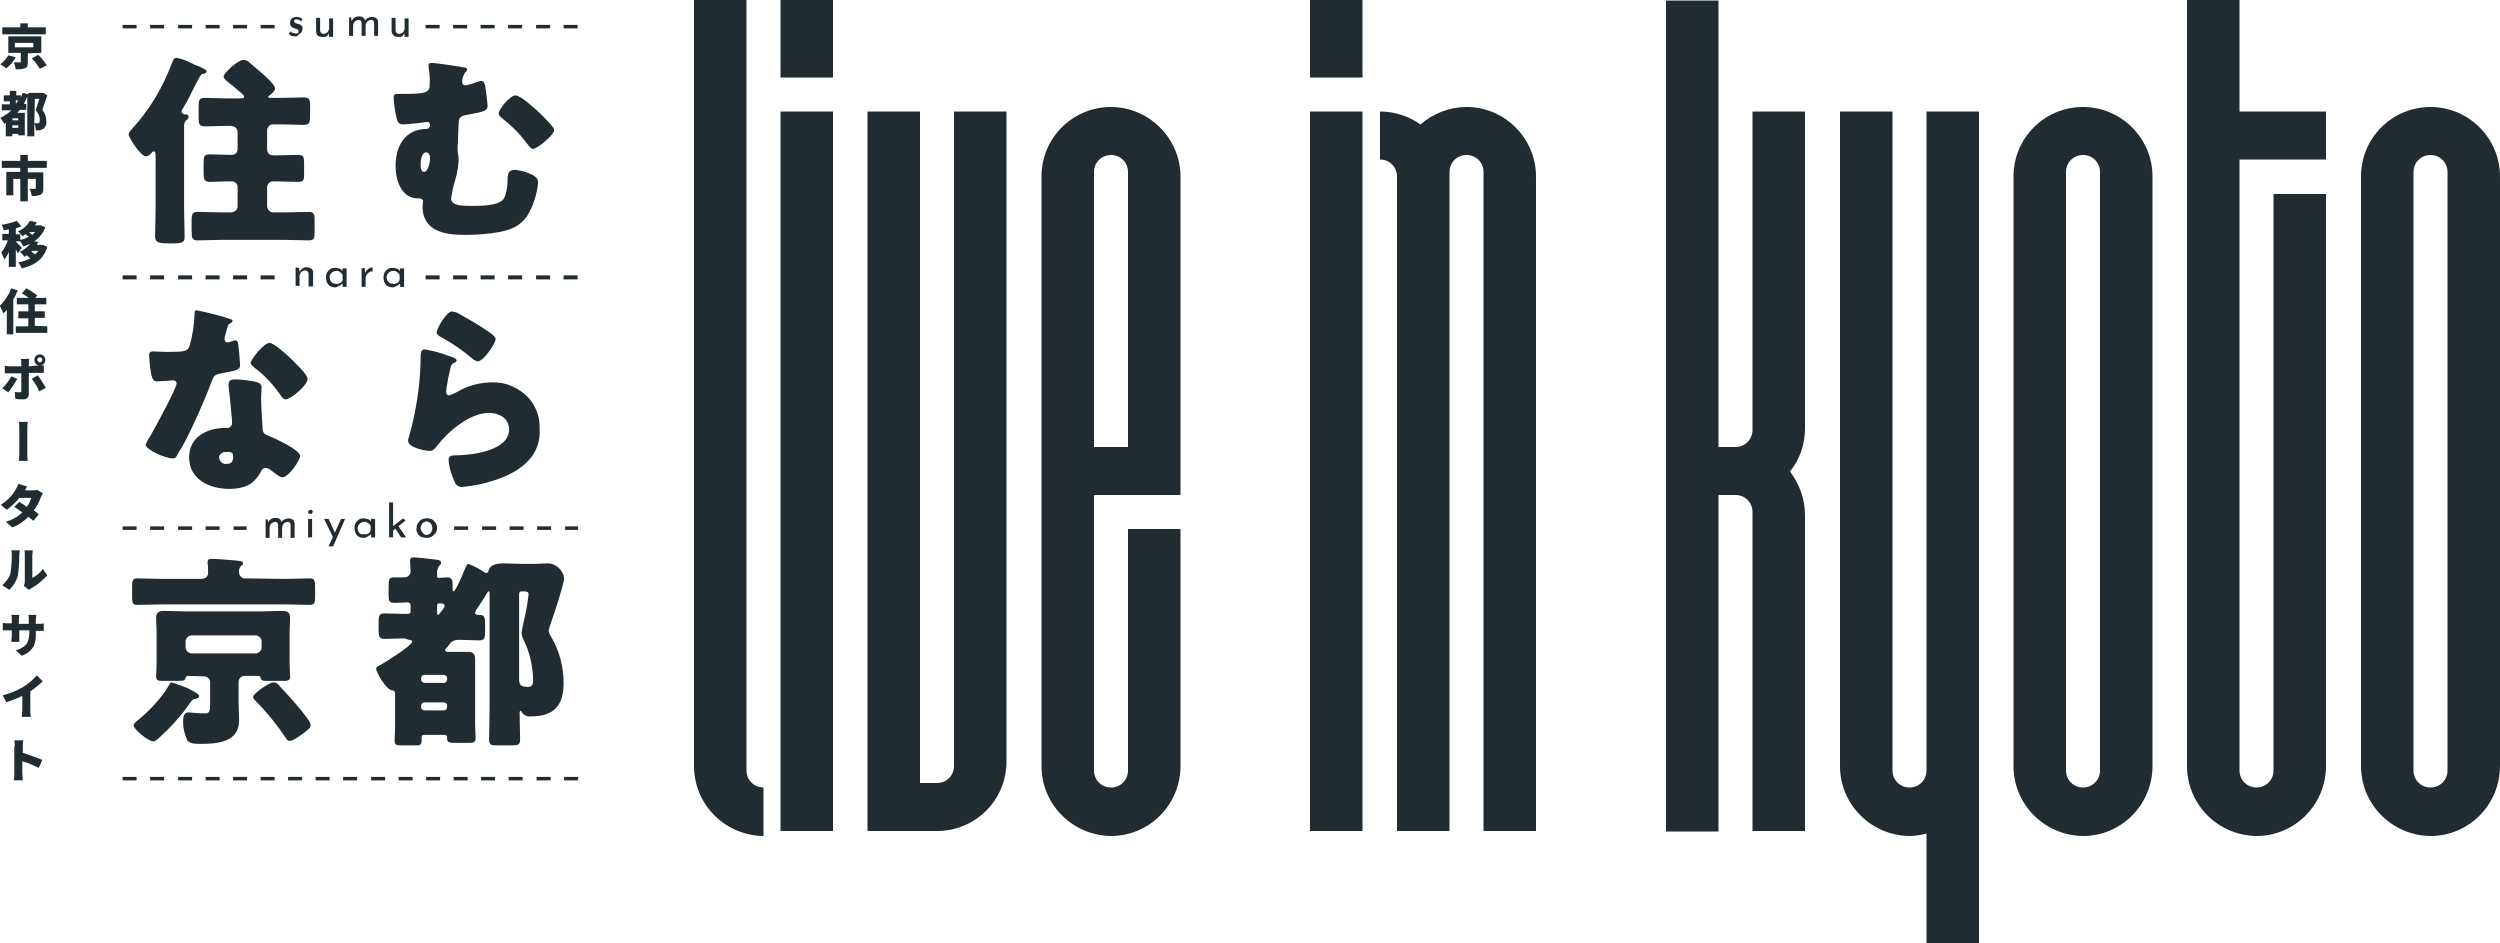 <?xml version="1.0" encoding="utf-8"?>
<!-- Generator: Adobe Illustrator 27.0.0, SVG Export Plug-In . SVG Version: 6.00 Build 0)  -->
<svg version="1.1" id="レイヤー_1" xmlns="http://www.w3.org/2000/svg" xmlns:xlink="http://www.w3.org/1999/xlink" x="0px"
	 y="0px" viewBox="0 0 500 188.6" style="enable-background:new 0 0 500 188.6;" xml:space="preserve">
<style type="text/css">
	.st0{fill:#202C31;}
</style>
<g>
	<path id="パス_1335" class="st0" d="M149.3,0h-10.5v153.2c0,7.7,6.2,13.9,13.9,14v-9.7c-1.9,0-3.4-1.5-3.4-3.4c0,0,0,0,0,0V0z
		 M166.6,0h-10.5v15.5h10.5L166.6,0z M156.1,22.3v143.9h10.5V22.3H156.1z M184,22.3h-10.5v143.9h13.9c7.7,0,13.9-6.2,13.9-13.9v-130
		h-10.5v130.9c0,1.9-1.5,3.4-3.4,3.4H184L184,22.3z M222.2,21.4c-7.7,0-13.9,6.2-13.9,13.9v117.9c0,7.7,6.2,13.9,13.9,14
		c7.7,0,13.9-6.3,13.9-14v-47.4h-10.5v48.3c0,1.9-1.5,3.4-3.4,3.4c-1.9,0-3.4-1.5-3.4-3.4V99h17.3V35.3
		C236.1,27.7,229.8,21.4,222.2,21.4z M225.6,89.4h-6.8v-55c0-1.9,1.5-3.4,3.4-3.4c1.9,0,3.4,1.5,3.4,3.4V89.4z M272.5,0H262v15.5
		h10.5L272.5,0z M262,22.3v143.9h10.5V22.3H262z M293.3,21.4c-3.4,0-6.7,1.3-9.2,3.5c-2.4-1.7-5.2-2.6-8.1-2.6v9.6
		c1.9,0,3.4,1.5,3.4,3.4v130.9h10.5V34.4c0-1.9,1.5-3.4,3.4-3.4c1.9,0,3.4,1.5,3.4,3.4v131.8h10.5V35.3
		C307.2,27.7,301,21.4,293.3,21.4L293.3,21.4z M361,22.3h-10.5V86c0,1.9-1.5,3.4-3.4,3.4h-3.4V0.1h-10.5v166.2h10.5V99h3.4
		c1.9,0,3.4,1.5,3.4,3.4v63.8H361V103c0-3.1-1.1-6.2-3-8.7c2-2.5,3-5.5,3-8.7L361,22.3z M395.8,22.3h-10.5v131.8
		c0,1.9-1.5,3.4-3.4,3.4c-1.9,0-3.4-1.5-3.4-3.4V22.3h-10.5v130.9c0,7.7,6.2,13.9,13.9,14c1.1,0,2.3-0.2,3.4-0.5v21.9h10.5
		L395.8,22.3z M416.6,21.4c-7.7,0-13.9,6.2-13.9,13.9v117.9c0,7.7,6.2,13.9,13.9,14c7.7,0,13.9-6.3,13.9-14V35.3
		C430.5,27.7,424.3,21.4,416.6,21.4L416.6,21.4z M420,154.1c0,1.9-1.5,3.4-3.4,3.4c-1.9,0-3.4-1.5-3.4-3.4V34.4
		c0-1.9,1.5-3.4,3.4-3.4c1.9,0,3.4,1.5,3.4,3.4V154.1z M447.9,31.9h17.3v-9.6h-17.3V0h-10.5v153.2c0,7.7,6.2,13.9,13.9,14
		c7.7,0,13.9-6.3,13.9-14V38.8h-10.5v115.3c0,1.9-1.5,3.4-3.4,3.4c-1.9,0-3.4-1.5-3.4-3.4L447.9,31.9z M486.1,21.4
		c-7.7,0-13.9,6.2-13.9,13.9v117.9c0,7.7,6.2,13.9,13.9,14c7.7,0,13.9-6.3,13.9-14V35.3C500,27.7,493.8,21.4,486.1,21.4L486.1,21.4z
		 M489.5,154.1c0,1.9-1.5,3.4-3.4,3.4c-1.9,0-3.4-1.5-3.4-3.4V34.4c0-1.9,1.5-3.4,3.4-3.4c1.9,0,3.4,1.5,3.4,3.4V154.1z"/>
	<g id="グループ_191" transform="translate(-1021.679 -457.923)">
		<path id="パス_1316" class="st0" d="M1137.3,563.9h-2.6v-0.7h2.6V563.9z M1131.9,563.9h-2.8v-0.7h2.8V563.9z M1126.4,563.9h-2.8
			v-0.7h2.8V563.9z M1120.9,563.9h-2.8v-0.7h2.8V563.9z M1115.3,563.9h-2.8v-0.7h2.8V563.9z"/>
		<path id="パス_1317" class="st0" d="M1071,563.9h-2.6v-0.7h2.6V563.9z M1065.6,563.9h-2.8v-0.7h2.8V563.9z M1060.1,563.9h-2.8
			v-0.7h2.8V563.9z M1054.5,563.9h-2.8v-0.7h2.8V563.9z M1049,563.9h-2.8v-0.7h2.8V563.9z"/>
		<path id="パス_1318" class="st0" d="M1137.2,513.8h-2.8V513h2.8V513.8z M1131.7,513.8h-2.8V513h2.8V513.8z M1126.1,513.8h-2.8
			V513h2.8V513.8z M1120.6,513.8h-2.8V513h2.8V513.8z M1115.1,513.8h-2.8V513h2.8V513.8z M1109.6,513.8h-2.8V513h2.8V513.8z"/>
		<path id="パス_1319" class="st0" d="M1076.6,513.8h-2.8V513h2.8V513.8z M1071.1,513.8h-2.8V513h2.8V513.8z M1065.6,513.8h-2.8
			V513h2.8V513.8z M1060.1,513.8h-2.8V513h2.8V513.8z M1054.5,513.8h-2.8V513h2.8L1054.5,513.8z M1049,513.8h-2.8V513h2.8V513.8z"/>
		<path id="パス_1254" class="st0" d="M1058.5,484.2c0-0.4,0-0.8,0-1.2c0-0.3,0.1-0.6,0.3-0.9c0.2-0.2,0.6-0.4,0.6-0.8
			c0-0.4-0.3-0.5-0.7-0.5c-0.3,0-0.7-0.2-0.7-0.6c0-0.2,0.1-0.4,0.2-0.5c0.5-0.8,1.4-2.4,1.8-3.3c1.8-3.6,1.9-3.7,2.3-3.7
			c0.4,0,0.7-0.3,0.7-0.5c0-0.4-1.5-1-2.3-1.3c-0.2-0.1-0.3-0.1-0.4-0.2c-0.2-0.1-0.5-0.2-0.9-0.4c-0.7-0.4-1.5-0.6-2.3-0.8
			c-0.7,0-0.7,0.3-1.1,1.2c-1.8,4.8-4.5,9.3-8,13.1c-0.3,0.3-0.5,0.6-0.6,1c0,0.6,2.4,4.4,3.5,4.4c0.4-0.1,0.8-0.3,1.1-0.7
			c0.1-0.2,0.3-0.3,0.4-0.3c0.4,0,0.4,0.5,0.4,0.9v10.6c0,1.8-0.1,3.6-0.1,5.5c0,0.9,0.3,1.4,2.4,1.4h1.1c2.1,0,2.4-0.3,2.4-1.3
			c0-1.9-0.1-3.7-0.1-5.6L1058.5,484.2z M1078.2,482.8c1.4,0,2.8,0.1,4.2,0.1c1.2,0,1.3-0.5,1.3-1.9V479c0-1.2-0.2-1.6-1.3-1.6
			c-1.4,0-2.8,0.1-4.2,0.1h-2.2c-0.3,0-0.7,0-0.7-0.2c0-0.1,0.1-0.2,0.3-0.3c0.3-0.2,1.1-0.9,1.1-1.4c0-0.7-2-2.5-2.6-3
			c-0.9-0.8-1.9-1.6-2.8-2.4c-0.3-0.2-0.6-0.3-0.9-0.3c-1.2,0-4,2.7-4,3.3c0,0.4,0.3,0.6,0.6,0.9c1,0.8,2,1.6,3,2.5
			c0.3,0.3,0.5,0.4,0.5,0.6c0,0.4-0.4,0.4-1,0.4h-2.6c-1.4,0-2.8-0.1-4.2-0.1c-1.2,0-1.3,0.4-1.3,1.8v2.1c0,1.3,0.1,1.8,1.3,1.8
			c1.4,0,2.8-0.1,4.2-0.1h0.8c0.9,0,1.5,0.4,1.5,1.4v3c0,0.9-0.3,1.4-1.3,1.4c-1.4,0-2.8-0.1-4.2-0.1c-1.2,0-1.3,0.4-1.3,1.7v1.9
			c0,1.4,0.1,1.9,1.3,1.9c1.2,0,2.3-0.1,3.5-0.1h0.7c0.7-0.1,1.3,0.5,1.3,1.1c0,0.1,0,0.2,0,0.3v3.6c0,0.6-0.5,1.1-1.2,1.2h-2.1
			c-1.5,0-3.1-0.1-4.7-0.1c-1,0-1.2,0.5-1.2,1.6v2.2c0,1.4,0.1,1.9,1.2,1.9c1.6,0,3.1-0.1,4.6-0.1h13c1.5,0,3,0.1,4.6,0.1
			c1.1,0,1.2-0.4,1.2-1.8v-2.3c0-1.2-0.2-1.6-1.2-1.6c-1.5,0-3.1,0.1-4.6,0.1h-2.5c-0.6,0-1.1-0.5-1.2-1.2v-3.7
			c-0.1-0.6,0.4-1.2,1-1.3c0.1,0,0.2,0,0.3,0h0.7c1.4,0,2.8,0.1,4.2,0.1c1.2,0,1.2-0.5,1.2-1.7v-2c0-1.3-0.1-1.7-1.3-1.7
			c-1.4,0-2.8,0.1-4.2,0.1h-0.5c-1,0-1.4-0.4-1.4-1.4V484c0-0.6,0.5-1.2,1.1-1.2h0L1078.2,482.8z M1108.1,470.5
			c-0.3,0-0.7,0-0.7,0.5c0,0.1,0,0.3,0,0.4c0.2,1.2,0.3,2.5,0.2,3.7c0,1.4-1.2,1.6-5.2,1.6h-0.8c-0.9,0-1.2,0-1.2,0.8
			c0.1,1.4,0.3,2.7,0.6,4.1c0.2,0.7,0.4,1.2,1.3,1.2c0.6,0,2-0.2,2.6-0.2c0.3,0,2.1-0.3,2.2-0.3c0.4,0,0.6,0.3,0.6,0.7
			c0,0.3-0.2,0.6-0.6,0.7c-4.4,0-6.3,3.4-6.3,7.4c0,1.7,0.4,4,1.7,5.3c0.7,0.8,1.7,1.2,2.8,1.2h0.3c0.3,0,0.6,0.2,0.7,0.5
			c0,0,0,0,0,0c0,0,0,0,0,0.1c-0.1,0.4-0.1,0.9-0.1,1.3c0,1.7,0.8,3.3,2.3,4.2c1.9,1.1,4.3,1.2,6.5,1.2c2.2,0,4.5-0.2,6.7-0.6
			c2.3-0.5,3.8-1.1,5.3-3c1.3-2.1,2.1-4.5,2.3-6.9c0-1-0.9-1.4-1.8-1.8c-0.9-0.4-1.9-0.6-2.8-0.7c-1.4,0-1.5,0.8-1.5,2
			c0,0.9-0.2,2.9-0.8,3.8c-1,1.4-4.6,1.4-6.2,1.4c-2.1,0-4.3,0-4.3-1.5c0.2-1.2,0.4-2.4,0.8-3.6c0.4-1.3,0.6-2.6,0.7-3.9
			c0-0.5,0-0.9-0.1-1.4c-0.1-0.4-0.1-0.8-0.1-1.2c0-0.5,0.2-4,0.2-4.8c0-1.2,0.3-1.6,1.7-1.8c3.6-0.7,4.1-0.8,4.1-1.9
			c-0.1-1.3-0.3-2.7-0.5-4c-0.1-0.4-0.3-0.9-0.8-0.9c-0.4,0.1-0.9,0.2-1.3,0.4c-0.6,0.2-1.2,0.4-1.8,0.5c-0.4,0-0.7-0.3-0.7-0.6
			c0,0,0,0,0-0.1c0-0.7,0.3-1.5,0.7-2c0.2-0.1,0.3-0.3,0.3-0.5c0-0.3-0.4-0.4-0.7-0.4C1113.7,471.2,1108.5,470.5,1108.1,470.5z
			 M1106.9,488.4c0.6,0,0.8,0.7,0.8,1.2c0,0.7-0.4,2.7-1.2,2.7c-0.7,0-0.7-1.1-0.7-1.6C1105.8,490.1,1106,488.4,1106.9,488.4
			L1106.9,488.4z M1121.4,480.6c0,0.3,0.3,0.6,0.5,0.8c1.9,1.5,3.6,3.1,5,5c0.8,1,1,1.3,1.4,1.3c0.8,0,4.2-2.8,4.2-3.7
			c0-0.3-0.1-0.5-0.3-0.7c-0.4-0.6-1.8-2-2.3-2.5c-0.9-0.9-4.1-3.8-5.1-3.8C1123.6,477,1121.4,479.9,1121.4,480.6L1121.4,480.6z
			 M1060.9,520c-0.3,0-0.3,0.3-0.3,0.7c-0.1,2.2-0.4,4.3-1,6.4c-0.4,1.1-0.9,1.2-4.7,1.2c-0.9,0-1.9-0.1-2.6-0.1
			c-0.5,0-0.8,0.2-0.8,0.7c0,0.4,0.1,1.1,0.1,1.4c0.3,3.5,0.7,3.9,1.5,3.9c0.5,0,1.4-0.1,1.8-0.1c0.3,0,1.1-0.1,1.4-0.1
			c0.4,0,0.7,0.2,0.7,0.6c0,0,0,0,0,0v0c0,1-4.5,9.2-5.3,10.6c-0.4,0.5-0.6,1.1-0.9,1.6c0,1.1,4,2.8,5.4,2.8c0.5,0,0.7-0.2,0.9-0.6
			c0.2-0.5,0.7-1.2,1-1.7c1.3-2.3,2.4-4.8,3.5-7.2c0.8-1.9,1.6-3.7,2.3-5.6c0.5-1.3,0.5-1.6,2-1.9c3.2-0.6,3.8-0.7,3.8-1.7
			c-0.1-1.4-0.2-2.9-0.4-4.3c-0.1-0.4-0.2-0.6-0.6-0.6c-0.2,0-0.5,0.1-0.7,0.2c-0.3,0.1-0.6,0.2-0.9,0.2c-0.3,0-0.5-0.3-0.5-0.6
			c0-0.2,0-0.3,0-0.4c0-0.1,0-0.2,0.1-0.3c0.2-0.7,0.5-2.1,0.7-2.3c0.5-0.3,0.8-0.5,0.8-0.7c0-0.2-0.4-0.4-0.9-0.5
			C1066.4,521.2,1061.5,520,1060.9,520L1060.9,520z M1075.6,526.5c-1.2,0-3.8,3.4-3.8,4c0,0.3,0.4,0.6,0.7,0.9
			c2,1.5,3.7,3.3,5.1,5.3c0.3,0.4,0.7,1.1,1.2,1.1c1,0,4.4-2.8,4.4-4.1c0-0.9-2.6-3.3-3.5-4.2C1079,528.8,1076.4,526.5,1075.6,526.5
			L1075.6,526.5z M1068.6,533.8c-0.9,0-1.2,0.3-1.2,1.2c0,0.6,0.1,1.3,0.2,1.9c0.1,1.2,0.5,4.9,0.5,5.6c0,0.5-0.3,0.9-0.8,1
			c0,0,0,0,0,0c-0.1,0-0.1,0-0.2,0h-0.3c-3.7,0-7.3,1.8-7.3,5.9c0,4.4,4.1,6.3,8,6.3c1.7,0,3.7-0.3,5-1.6c0.6-0.6,1-1.2,1.4-1.9
			c0.1-0.4,0.5-0.7,0.9-0.7c0.2,0,0.5,0.1,0.7,0.2c0.3,0.2,0.5,0.4,0.8,0.6c0.9,0.7,1.5,1.1,1.8,1.1c1.3,0,3.6-3.4,3.6-4.3
			c0-1.2-5.2-3.6-6.3-4c-0.9-0.4-1.2-0.6-1.2-1.6c-0.1-2-0.3-4-0.3-6.1c0-0.7,0.1-1.5,0.1-1.9c0-0.7-0.4-1-1.1-1.2
			C1071.4,534,1070,533.8,1068.6,533.8L1068.6,533.8z M1067.1,548.3c1.2,0,1.2,0.4,1.2,1c0,0.9-0.3,1.4-1.3,1.4
			c-0.8,0.1-1.4-0.5-1.5-1.2C1065.5,548.5,1066.4,548.3,1067.1,548.3L1067.1,548.3z M1109,524.4c0,0.4,0.4,0.7,1,1
			c2.2,1.2,4.2,2.6,6.1,4.2c0.3,0.3,0.7,0.5,1.1,0.6c1.2,0,3.6-3.6,3.6-4.5c0-0.4-0.6-0.9-1.5-1.5c-1.9-1.3-3.8-2.4-5.8-3.5
			c-0.4-0.3-0.9-0.4-1.4-0.5C1110.8,520.3,1109,523.8,1109,524.4L1109,524.4z M1106.7,527.8c-0.9,0-0.9,0.7-0.9,2.2
			c-0.1,5.1-0.9,10.2-2.3,15.2c-0.1,0.3-0.2,0.6-0.2,0.9c0,1.4,3.6,2,4.3,2s1-0.4,1.4-0.9c2.3-3,6.6-6.7,10.5-6.7c2,0,4,1.1,4,3.3
			c0,4.4-7.8,5.2-11,5.2c-0.5,0-1.1,0.1-1.1,0.9c0.1,1.6,0.6,3.1,1.3,4.6c0.3,0.6,0.9,0.9,1.6,0.8c2-0.2,4-0.6,5.9-1.2
			c2.6-0.8,5.4-2.1,7.2-4.1c1.6-1.7,2.4-4,2.2-6.4c0.1-2.2-0.7-4.4-2.2-6.1c-1.9-2-4.5-3.2-7.3-3.1c-2.1,0-4.2,0.5-6.1,1.4
			c-0.8,0.5-1.6,0.9-2.5,1.2c-0.4,0-0.6-0.4-0.6-0.7c0-0.3,0.1-0.6,0.1-0.9c0.2-1.2,0.4-2.4,0.7-3.5c0.2-1,0.3-1.2,0.8-1.4
			c0.2-0.1,0.5-0.2,0.5-0.5c0-0.4-0.9-0.7-1.9-1C1109.9,528.5,1108.3,528.1,1106.7,527.8L1106.7,527.8z M1076.3,594.4
			c-0.7,0-4,2.2-4,2.9c0,0.3,0.2,0.5,0.4,0.7c2.3,2.3,4.4,4.9,6.2,7.6c0.2,0.3,0.3,0.5,0.8,0.5c0.5,0,1.5-0.7,2.5-1.4
			c1.2-0.9,1.6-1.2,1.6-1.8c0-0.7-1.4-2.2-1.8-2.8c-1.7-2.1-3.6-4.1-4.9-5.5C1076.8,594.5,1076.6,594.4,1076.3,594.4L1076.3,594.4z
			 M1056,594.4c-0.2,0-0.4,0.3-0.5,0.5c-1.4,2.6-4.2,5.4-6.4,7.2c-0.2,0.2-0.7,0.5-0.7,0.9c0,0.8,3,3.2,3.9,3.2
			c0.4,0,0.9-0.4,1.2-0.7c2.3-2.1,4.4-4.4,6.2-7c0.4-0.6,0.5-0.7,1-0.8c0.3,0,0.8-0.2,0.8-0.6c0-0.4-1.3-1-2.4-1.6
			C1058,595.1,1057,594.7,1056,594.4L1056,594.4z M1070.8,573.6c-0.6,0.1-1.2-0.4-1.3-1c0,0,0,0,0,0c0-0.1,0-0.1,0-0.2
			c-0.1-0.5,0.1-1,0.4-1.3c0.3-0.2,0.4-0.3,0.4-0.5c0-0.5-0.8-0.5-1.7-0.6c-1-0.1-3.6-0.3-4.5-0.3c-0.4,0-0.9,0-0.9,0.6
			c0,0.1,0,0.2,0,0.3c0.1,0.6,0.1,1.3,0.1,1.9c0,0.6-0.4,1.2-1.4,1.2h-7.6c-1.7,0-3.5-0.1-5.2-0.1c-0.9,0-1,0.4-1,1.7v1.9
			c0,1.3,0.1,1.7,1,1.7c1.7,0,3.5-0.1,5.2-0.1h24.2c1.7,0,3.5,0.1,5.2,0.1c0.9,0,1-0.5,1-1.7v-1.9c0-1.2-0.1-1.7-1-1.7
			c-1.8,0-3.5,0.1-5.2,0.1L1070.8,573.6z M1058.8,586.2c0-0.6,0.5-1.1,1.1-1.2l0,0h12.9c0.6,0,1.1,0.5,1.2,1.1c0,0,0,0,0,0
			c0,0,0,0,0,0.1v1.2c0,0.6-0.5,1.1-1.1,1.2l0,0h-12.9c-0.6,0-1.1-0.5-1.2-1.1c0,0,0,0,0,0c0,0,0,0,0-0.1V586.2z M1062.5,593.2
			c0.6,0,1.2,0.5,1.2,1.1c0,0,0,0,0,0v4.2c0,2-0.2,2.1-1.2,2.1c-1.6,0-2.7-0.2-3.1-0.2c-1,0-1.1,1-1.1,1.9c0,1.3,0.3,2.5,0.8,3.6
			c0.4,0.7,1.4,0.8,2.6,0.8c3.4,0,7.8-0.3,7.8-4.7c0-1.2-0.1-2.3-0.1-3.5v-4.2c0-0.6,0.5-1.2,1.1-1.2l0,0h2.8c0.2,0,0.5,0.1,0.5,0.4
			c0.1,0.6,0.5,0.6,1.4,0.6h3.3c0.7,0,1.2-0.1,1.2-0.8c0-0.7-0.1-1.9-0.1-2.9v-6.2c0-0.9,0.1-1.8,0.1-2.7c0-1.3-0.8-1.4-1.7-1.4
			c-1.4,0-2.7,0.1-4,0.1h-15.4c-1.4,0-2.7-0.1-4.1-0.1c-1,0-1.6,0.3-1.6,1.4c0,0.9,0.1,1.8,0.1,2.7v6.2c0,1.1-0.1,2.2-0.1,2.9
			s0.5,0.8,1.2,0.8h3.3c1,0,1.3-0.1,1.4-0.6c0-0.3,0.3-0.4,0.5-0.4h0L1062.5,593.2z M1126.6,576.2c0.4,0,0.8,0.1,0.8,0.6
			c-0.2,1.7-0.5,3.5-0.9,5.1c-0.2,0.9-0.4,1.7-0.5,2.6c0,0.5,0.2,1,0.4,1.4c1.2,2.4,1.8,5.1,1.9,7.8c0,0.8,0,1.6-1,1.6
			c-1.5,0-1.8-0.4-1.8-1.6v-17c0-0.3,0.2-0.5,0.4-0.5l0,0L1126.6,576.2L1126.6,576.2z M1110.4,598.4c0.4,0,0.7,0.3,0.7,0.6
			c0,0,0,0,0,0v0.3c0,0.4-0.3,0.7-0.6,0.7h0h-3.9c-0.4,0-0.7-0.3-0.7-0.6c0,0,0,0,0,0v-0.3c0-0.4,0.3-0.7,0.6-0.7h0L1110.4,598.4
			L1110.4,598.4z M1106.6,594.5c-0.3,0-0.6-0.2-0.7-0.6c0,0,0,0,0,0c0,0,0,0,0-0.1v-0.2c0-0.4,0.3-0.7,0.6-0.7h0h3.9
			c0.4,0,0.7,0.3,0.7,0.6c0,0,0,0,0,0v0.3c0,0.4-0.3,0.7-0.6,0.7h0H1106.6L1106.6,594.5z M1109.1,579.2c0-0.5,0.1-0.6,0.5-0.6
			c0.4,0,1,0,1,0.5c0,0.3-0.4,0.7-0.5,0.9c-0.4,0.4-0.6,0.9-0.8,0.9s-0.2-0.4-0.2-0.5V579.2z M1103.5,585.9c0.2,0,0.6,0,0.6,0.4
			c0,0.7-5.4,4.1-6.3,4.6c-0.6,0.3-0.9,0.4-0.9,0.8c0,0.6,2,4.2,3.2,4.3c0.4,0,0.6,0.2,0.6,0.7v6.5c0,1-0.1,2.1-0.1,2.9
			s0.3,0.9,1.6,0.9h2.7c0.7,0,1.1-0.1,1.1-0.9c0-0.2,0-0.6,0-0.8c0-0.2,0.1-0.4,0.6-0.4h3.9c0.3,0,0.6,0.1,0.6,0.4v0.3
			c0,0.8,0.3,0.9,1.9,0.9h2.5c0.8,0,1.3-0.1,1.3-0.9c0-0.7-0.1-1.8-0.1-2.9v-10.3c0-0.9,0-1.8,0-2.7c0-1.1-0.5-1.4-1.5-1.4
			c-1.2,0-2.5,0-3.7,0h-0.2c-0.2,0-0.6,0-0.6-0.4c0-0.1,0.1-0.2,0.2-0.3c0.2-0.2,0.4-0.4,0.5-0.6c0.4-0.7,1.1-1.1,1.9-1.1h0.7
			c1.2,0,2.3,0.1,3.5,0.1c1.1,0,1.2-0.5,1.2-1.8v-1.4c0-1.4-0.1-1.9-1.2-1.9c-0.3,0-0.8,0-0.8-0.4c0-0.2,0.2-0.5,0.3-0.7
			c0.6-0.9,1.6-2.4,2.1-3.3c0.1-0.1,0.2-0.3,0.3-0.3c0.2,0,0.2,0.2,0.2,0.6v22.8c0,2.1-0.1,4.2-0.1,6.2c0,1.2,0.4,1.2,1.9,1.2h2.5
			c1.4,0,1.8-0.1,1.8-1.2c0-1.8-0.1-3.5-0.1-5.2c0-0.2,0-0.5,0.2-0.5c0.1,0,0.2,0.1,0.2,0.2c0.4,0.7,1.2,1,1.9,0.9
			c4.6,0,6.5-2.2,6.5-6.7c0-3.3-0.9-6.6-2.6-9.4c-0.2-0.3-0.3-0.6-0.4-1c0.1-0.6,0.3-1.1,0.5-1.7c0.5-1.4,2.6-7.7,2.6-8.8
			c-0.2-1.8-1.8-3.1-3.5-3c-0.9,0-1.7,0.1-2.7,0.1h-2.2c-1.2,0-2.5-0.1-3.7-0.1c-1.1,0-2.6,0.1-3,1.4c0,0.2-0.1,0.5-0.5,0.5
			c-0.2,0-0.4-0.1-0.6-0.3l-0.3-0.2c-0.8-0.5-1.7-0.9-2.6-1.3c-0.3,0-0.4,0.3-0.7,0.9c-0.2,0.6-1.9,4.6-2.3,4.6
			c-0.2,0-0.2-0.2-0.2-0.4v-0.7c0-1.1-0.1-1.7-1.1-1.7c-0.5,0-1.1,0.1-1.6,0.1c-0.3,0-0.5-0.2-0.4-0.5v-0.3
			c-0.1-0.5,0.1-1.1,0.4-1.6c0.2-0.2,0.4-0.3,0.4-0.6c0-0.6-0.7-0.6-1.4-0.7c-0.8-0.1-3.4-0.4-4.1-0.4c-0.4,0-0.7,0.1-0.7,0.6
			c0,0.1,0,0.3,0,0.4c0,0.4,0.1,1.4,0.1,1.8c0,0.6-0.5,1.2-1.2,1.2l0,0h0c-0.9,0-1.6,0-2.1,0c-1.1,0-1.1,0.3-1.1,2.5v1
			c0,1.2,0.1,1.6,1.2,1.6c0.9,0,1.8-0.1,2.7-0.1c0.3,0,0.5,0.3,0.5,0.6c0,0,0,0,0,0v0v1.2c0,0.3-0.2,0.5-0.5,0.5h-0.7
			c-1.3,0-2.7-0.1-4-0.1c-1.1,0-1.2,0.5-1.2,1.7v1.6c0,1.3,0.1,1.8,1.2,1.8c1.4,0,2.7-0.1,4-0.1L1103.5,585.9z"/>
		<path id="パス_1320" class="st0" d="M1137.2,463.6h-2.8v-0.7h2.8V463.6z M1131.7,463.6h-2.8v-0.7h2.8V463.6z M1126.1,463.6h-2.8
			v-0.7h2.8V463.6z M1120.6,463.6h-2.8v-0.7h2.8V463.6z M1115.1,463.6h-2.8v-0.7h2.8V463.6z M1109.6,463.6h-2.8v-0.7h2.8V463.6z"/>
		<path id="パス_1321" class="st0" d="M1076.6,463.6h-2.8v-0.7h2.8V463.6z M1071.1,463.6h-2.8v-0.7h2.8V463.6z M1065.6,463.6h-2.8
			v-0.7h2.8V463.6z M1060.1,463.6h-2.8v-0.7h2.8V463.6z M1054.5,463.6h-2.8v-0.7h2.8L1054.5,463.6z M1049,463.6h-2.8v-0.7h2.8V463.6
			z"/>
		<path id="パス_1322" class="st0" d="M1137.3,614h-2.8v-0.7h2.8V614z M1131.8,614h-2.8v-0.7h2.8V614z M1126.2,614h-2.8v-0.7h2.8
			V614z M1120.7,614h-2.8v-0.7h2.8V614z M1115.2,614h-2.8v-0.7h2.8V614z M1109.7,614h-2.8v-0.7h2.8L1109.7,614z M1104.2,614h-2.8
			v-0.7h2.8V614z M1098.7,614h-2.8v-0.7h2.8V614z M1093.1,614h-2.8v-0.7h2.8V614z M1087.6,614h-2.8v-0.7h2.8V614z M1082.1,614h-2.8
			v-0.7h2.8V614z M1076.6,614h-2.8v-0.7h2.8V614z M1071.1,614h-2.8v-0.7h2.8V614z M1065.6,614h-2.8v-0.7h2.8V614z M1060.1,614h-2.8
			v-0.7h2.8V614z M1054.5,614h-2.8v-0.7h2.8V614z M1049,614h-2.8v-0.7h2.8V614z"/>
		<path id="パス_1318-2" class="st0" d="M1080.8,465.2c-0.3,0-0.5,0-0.8-0.1c-0.2-0.1-0.4-0.2-0.6-0.4l0.4-0.5
			c0.1,0.1,0.3,0.3,0.5,0.3c0.2,0.1,0.3,0.1,0.5,0.1c0.1,0,0.2,0,0.3,0c0.1,0,0.2-0.1,0.2-0.1c0.1-0.2,0.1-0.4,0-0.6
			c-0.1-0.1-0.2-0.1-0.3-0.2c-0.1,0-0.3-0.1-0.4-0.1c-0.3-0.1-0.5-0.2-0.7-0.4c-0.2-0.2-0.2-0.4-0.2-0.7c0-0.2,0.1-0.4,0.1-0.6
			c0.1-0.2,0.3-0.3,0.4-0.4c0.2-0.1,0.5-0.2,0.7-0.2c0.2,0,0.5,0,0.7,0.1c0.2,0.1,0.4,0.2,0.6,0.3l-0.3,0.5
			c-0.1-0.1-0.2-0.2-0.4-0.3c-0.1,0-0.3-0.1-0.4-0.1c-0.1,0-0.2,0-0.3,0c-0.1,0-0.2,0.1-0.2,0.1c-0.1,0.1-0.1,0.1-0.1,0.2
			c0,0.1,0,0.2,0.1,0.3c0.1,0.1,0.2,0.1,0.3,0.2c0.1,0,0.3,0.1,0.4,0.1c0.2,0,0.3,0.1,0.5,0.2c0.1,0.1,0.3,0.2,0.3,0.3
			c0.1,0.1,0.1,0.3,0.1,0.5c0,0.2-0.1,0.4-0.2,0.6c-0.1,0.2-0.3,0.4-0.5,0.4C1081.3,465.1,1081.1,465.2,1080.8,465.2z M1086,465.3
			c-0.3,0-0.6-0.1-0.8-0.3c-0.2-0.2-0.3-0.5-0.3-0.8v-2.7h0.8v2.5c0,0.2,0.1,0.4,0.2,0.5c0.1,0.1,0.3,0.2,0.5,0.2
			c0.2,0,0.4-0.1,0.6-0.2c0.2-0.1,0.3-0.3,0.4-0.5c0.1-0.2,0.2-0.5,0.1-0.7v-1.7h0.8v3.7h-0.8l-0.1-0.9l0,0.2
			c-0.1,0.2-0.2,0.3-0.3,0.5c-0.2,0.1-0.3,0.2-0.5,0.3C1086.4,465.2,1086.2,465.3,1086,465.3L1086,465.3z M1091.9,461.4l0.1,0.8
			l0-0.1c0.3-0.6,0.8-0.9,1.5-0.9c0.2,0,0.4,0,0.6,0.1c0.2,0.1,0.3,0.2,0.4,0.3c0.1,0.1,0.2,0.3,0.2,0.5l0,0
			c0.1-0.3,0.3-0.5,0.6-0.6c0.2-0.1,0.5-0.2,0.8-0.2c0.3,0,0.6,0.1,0.9,0.3c0.2,0.2,0.3,0.5,0.3,0.8v2.7h-0.8v-2.5
			c0-0.2,0-0.3-0.1-0.5c-0.1-0.1-0.3-0.2-0.5-0.2c-0.2,0-0.4,0.1-0.6,0.2c-0.2,0.1-0.3,0.3-0.4,0.5c-0.1,0.2-0.1,0.4-0.1,0.7v1.8
			h-0.8v-2.5c0-0.2-0.1-0.3-0.1-0.5c-0.1-0.1-0.3-0.2-0.5-0.2c-0.2,0-0.4,0.1-0.6,0.2c-0.2,0.1-0.3,0.3-0.4,0.5
			c-0.1,0.2-0.1,0.4-0.1,0.7v1.8h-0.8v-3.7L1091.9,461.4z M1101.2,465.3c-0.3,0-0.6-0.1-0.8-0.3c-0.2-0.2-0.4-0.5-0.4-0.8v-2.7h0.8
			v2.5c0,0.2,0.1,0.4,0.2,0.5c0.1,0.1,0.3,0.2,0.5,0.2c0.2,0,0.4-0.1,0.6-0.2c0.2-0.1,0.3-0.3,0.4-0.5c0.1-0.2,0.2-0.5,0.1-0.7v-1.7
			h0.8v3.7h-0.8l-0.1-0.9l0,0.2c-0.1,0.2-0.2,0.3-0.3,0.5c-0.2,0.1-0.3,0.2-0.5,0.3C1101.6,465.2,1101.4,465.3,1101.2,465.3
			L1101.2,465.3z M1081.5,511.5l0.1,0.9l0-0.1c0.1-0.3,0.3-0.5,0.6-0.7c0.3-0.2,0.6-0.3,0.9-0.2c0.3,0,0.6,0.1,0.9,0.3
			c0.2,0.2,0.4,0.5,0.3,0.8v2.7h-0.9v-2.5c0-0.2-0.1-0.4-0.2-0.5c-0.1-0.1-0.3-0.2-0.5-0.2c-0.2,0-0.4,0.1-0.6,0.2
			c-0.2,0.1-0.3,0.3-0.4,0.5c-0.1,0.2-0.2,0.5-0.1,0.7v1.7h-0.8v-3.7L1081.5,511.5z M1088.7,515.4c-0.3,0-0.7-0.1-0.9-0.2
			c-0.3-0.1-0.5-0.4-0.7-0.7c-0.3-0.7-0.3-1.5,0-2.1c0.2-0.3,0.4-0.5,0.7-0.7c0.3-0.2,0.6-0.2,1-0.2c0.3,0,0.6,0.1,0.9,0.2
			c0.2,0.1,0.4,0.3,0.5,0.6l-0.1,0.1l0.1-0.8h0.8v3.7h-0.8v-1l0.1,0.2c0,0.1-0.1,0.2-0.2,0.2c-0.2,0.2-0.5,0.4-0.8,0.5
			C1089.1,515.3,1088.9,515.4,1088.7,515.4L1088.7,515.4z M1089,514.7c0.2,0,0.4,0,0.6-0.1c0.2-0.1,0.3-0.2,0.4-0.3
			c0.1-0.1,0.2-0.3,0.2-0.5V513c0-0.2-0.1-0.3-0.3-0.5c-0.1-0.1-0.3-0.2-0.4-0.3c-0.2-0.1-0.4-0.1-0.6-0.1c-0.4,0-0.8,0.2-1.1,0.6
			c-0.1,0.2-0.2,0.4-0.2,0.7c0,0.2,0.1,0.5,0.2,0.7c0.1,0.2,0.3,0.4,0.5,0.5C1088.5,514.6,1088.7,514.7,1089,514.7L1089,514.7z
			 M1094.6,511.5l0.1,1.1l0-0.1c0.1-0.2,0.2-0.4,0.4-0.6c0.2-0.2,0.4-0.3,0.6-0.4c0.2-0.1,0.3-0.1,0.5-0.1l0,0.8
			c-0.3,0-0.5,0-0.7,0.2c-0.2,0.1-0.4,0.3-0.5,0.5c-0.1,0.2-0.2,0.4-0.2,0.7v1.7h-0.8v-3.7L1094.6,511.5z M1100.2,515.4
			c-0.3,0-0.7-0.1-0.9-0.2c-0.3-0.1-0.5-0.4-0.7-0.7c-0.3-0.7-0.3-1.5,0-2.1c0.2-0.3,0.4-0.5,0.7-0.7c0.3-0.2,0.6-0.2,1-0.2
			c0.3,0,0.6,0.1,0.9,0.2c0.2,0.1,0.4,0.3,0.5,0.6l-0.1,0.1l0.1-0.8h0.8v3.7h-0.8v-1l0.1,0.2c0,0.1-0.1,0.2-0.2,0.2
			c-0.2,0.2-0.5,0.4-0.8,0.5C1100.6,515.3,1100.4,515.4,1100.2,515.4L1100.2,515.4z M1100.4,514.7c0.2,0,0.4,0,0.6-0.1
			c0.2-0.1,0.3-0.2,0.4-0.3c0.1-0.1,0.2-0.3,0.2-0.5V513c0-0.2-0.1-0.3-0.3-0.5c-0.1-0.1-0.3-0.2-0.4-0.3c-0.2-0.1-0.4-0.1-0.6-0.1
			c-0.4,0-0.8,0.2-1.1,0.6c-0.1,0.2-0.2,0.4-0.2,0.7c0,0.2,0.1,0.5,0.2,0.7c0.1,0.2,0.3,0.4,0.5,0.5
			C1100,514.6,1100.2,514.7,1100.4,514.7L1100.4,514.7z M1075.2,561.7l0.1,0.8l0-0.1c0.3-0.6,0.8-0.9,1.5-0.9c0.2,0,0.4,0,0.6,0.1
			c0.2,0.1,0.3,0.2,0.4,0.3c0.1,0.1,0.2,0.3,0.2,0.5l0,0c0.1-0.3,0.3-0.5,0.6-0.6c0.2-0.1,0.5-0.2,0.8-0.2c0.3,0,0.6,0.1,0.9,0.3
			c0.2,0.2,0.3,0.5,0.3,0.8v2.8h-0.8V563c0-0.2,0-0.3-0.1-0.5c-0.1-0.1-0.3-0.2-0.5-0.2c-0.2,0-0.4,0.1-0.6,0.2
			c-0.2,0.1-0.3,0.3-0.4,0.5c-0.1,0.2-0.1,0.4-0.1,0.7v1.8h-0.8V563c0-0.2-0.1-0.3-0.1-0.5c-0.1-0.1-0.3-0.2-0.5-0.2
			c-0.2,0-0.4,0.1-0.6,0.2c-0.2,0.1-0.3,0.3-0.4,0.5c-0.1,0.2-0.1,0.4-0.1,0.7v1.8h-0.8v-3.7H1075.2z M1083.3,561.7h0.8v3.7h-0.8
			V561.7z M1083.3,560.3c0-0.1,0.1-0.3,0.2-0.3c0.1-0.1,0.2-0.1,0.3-0.1c0.1,0,0.2,0,0.3,0.1c0.1,0.1,0.2,0.2,0.1,0.3
			c0,0.1-0.1,0.3-0.1,0.3c-0.1,0.1-0.2,0.1-0.3,0.1c-0.1,0-0.3,0-0.3-0.1C1083.3,560.6,1083.3,560.5,1083.3,560.3L1083.3,560.3z
			 M1087.4,567.2l2.5-5.5h0.8l-2.4,5.5H1087.4z M1088.3,565.4l-1.8-3.7h0.9l1.5,3.3L1088.3,565.4z M1094.4,565.5
			c-0.3,0-0.7-0.1-0.9-0.2c-0.3-0.1-0.5-0.4-0.7-0.7c-0.3-0.7-0.3-1.5,0-2.1c0.2-0.3,0.4-0.5,0.7-0.7c0.3-0.2,0.6-0.2,1-0.2
			c0.3,0,0.6,0.1,0.9,0.2c0.2,0.1,0.4,0.3,0.5,0.6l-0.1,0.1l0.1-0.8h0.8v3.7h-0.8v-1l0.1,0.2c0,0.1-0.1,0.2-0.2,0.2
			c-0.2,0.2-0.5,0.4-0.8,0.5C1094.8,565.5,1094.6,565.5,1094.4,565.5L1094.4,565.5z M1094.6,564.8c0.2,0,0.4,0,0.6-0.1
			c0.2-0.1,0.3-0.2,0.4-0.3c0.1-0.1,0.2-0.3,0.2-0.5v-0.7c0-0.2-0.1-0.3-0.3-0.5c-0.1-0.1-0.3-0.2-0.4-0.3c-0.2-0.1-0.4-0.1-0.6-0.1
			c-0.4,0-0.8,0.2-1.1,0.6c-0.1,0.2-0.2,0.4-0.2,0.7c0,0.2,0.1,0.5,0.2,0.7c0.1,0.2,0.3,0.4,0.5,0.5
			C1094.1,564.7,1094.4,564.8,1094.6,564.8L1094.6,564.8z M1099.5,565.4v-7h0.8v7L1099.5,565.4z M1101.2,562.9l1.7,2.5h-1l-1.3-2
			L1101.2,562.9z M1100.1,564.2l-0.1-0.8l2.3-1.8l0.5,0.4L1100.1,564.2z M1105,563.5c0-0.4,0.1-0.7,0.3-1c0.2-0.3,0.4-0.5,0.7-0.7
			c0.7-0.3,1.5-0.3,2.1,0c0.3,0.2,0.5,0.4,0.7,0.7c0.2,0.3,0.3,0.7,0.3,1c0,0.4-0.1,0.7-0.3,1c-0.2,0.3-0.4,0.5-0.7,0.7
			c-0.3,0.2-0.7,0.3-1.1,0.3c-0.4,0-0.7-0.1-1.1-0.2c-0.3-0.2-0.6-0.4-0.7-0.7C1105,564.2,1104.9,563.9,1105,563.5L1105,563.5z
			 M1105.8,563.5c0,0.2,0.1,0.5,0.2,0.7c0.1,0.2,0.3,0.3,0.4,0.5c0.2,0.1,0.4,0.2,0.6,0.2c0.2,0,0.4-0.1,0.6-0.2
			c0.2-0.1,0.3-0.3,0.4-0.5c0.2-0.4,0.2-0.9,0-1.3c-0.1-0.2-0.2-0.4-0.4-0.5c-0.2-0.1-0.4-0.2-0.6-0.2c-0.2,0-0.4,0.1-0.6,0.2
			c-0.2,0.1-0.3,0.3-0.4,0.5C1105.8,563.1,1105.8,563.3,1105.8,563.5L1105.8,563.5z"/>
	</g>
	<g id="グループ_93793" transform="translate(-1135.839 -458.731)">
		<path id="パス_1323" class="st0" d="M1139,470.2c-0.5,0.8-1.1,1.6-1.9,2.2c-0.4-0.3-0.8-0.6-1.2-0.8c0.6-0.5,1.2-1.1,1.6-1.8
			L1139,470.2z M1145,465.6h-8.7v-1.4h3.6v-0.8h1.5v0.8h3.6L1145,465.6z M1141.4,469.4v1.8c0,0.7-0.1,1-0.6,1.2
			c-0.6,0.2-1.2,0.2-1.8,0.2c-0.1-0.5-0.2-0.9-0.4-1.4c0.4,0,1,0,1.2,0c0.2,0,0.2,0,0.2-0.1v-1.8h-2.5v-3.3h6.6v3.3L1141.4,469.4z
			 M1138.8,468.2h3.7v-0.9h-3.7V468.2z M1143.5,469.7c0.6,0.6,1.2,1.3,1.7,2.1l-1.4,0.7c-0.5-0.8-1-1.5-1.6-2.1L1143.5,469.7z"/>
		<path id="パス_1324" class="st0" d="M1145.3,477.8c-0.3,0.9-0.7,2-1,2.9c0.5,0.6,0.8,1.4,0.8,2.2c0.1,0.6-0.1,1.2-0.6,1.6
			c-0.2,0.1-0.5,0.2-0.7,0.3c-0.3,0-0.5,0-0.8,0c0-0.5-0.1-0.9-0.3-1.3v2.5h-1.4V478c-0.2,0.5-0.4,1-0.7,1.5h0.5v1.2h-1.3
			c-0.2,0.2-0.3,0.4-0.5,0.6h1.5v4.5h-1.3v-0.3h-1.2v0.5h-1.3v-2.7c-0.1,0.1-0.2,0.1-0.3,0.2c-0.2-0.4-0.5-0.8-0.8-1.2
			c0.8-0.4,1.6-0.9,2.2-1.5h-1.9v-1.2h1.6v-0.6h-1.2v-1.2h1.2v-0.9h1.3v0.9h0.9v0.4c0.1-0.3,0.3-0.6,0.4-0.9l1.1,0.3v-0.3h2.8l0.2,0
			L1145.3,477.8z M1139.5,482.4h-1.2v0.4h1.2V482.4z M1139.5,484.3v-0.5h-1.2v0.5H1139.5z M1139.1,479.4c0.1-0.2,0.3-0.4,0.4-0.6
			h-0.5v0.6H1139.1z M1142.7,483.4c0.2,0,0.3,0,0.5,0c0.1,0,0.3,0,0.4-0.1c0.2-0.1,0.2-0.3,0.2-0.6c0-0.7-0.3-1.4-0.8-1.9
			c0.2-0.6,0.5-1.6,0.7-2.3h-0.9L1142.7,483.4z"/>
		<path id="パス_1325" class="st0" d="M1141.4,492.4v0.8h3.1v3.2c0,0.7-0.1,1-0.6,1.3c-0.6,0.2-1.2,0.3-1.7,0.2
			c-0.1-0.5-0.2-1-0.5-1.4c0.4,0,1,0,1.1,0c0.2,0,0.2,0,0.2-0.2v-1.8h-1.6v4.5h-1.5v-4.5h-1.4v3.3h-1.4v-4.7h2.8v-0.8h-3.7v-1.4h3.7
			v-1.2h1.5v1.2h3.8v1.4H1141.4z"/>
		<path id="パス_1326" class="st0" d="M1145.3,508.1c-0.8,2.6-2.6,3.7-5.1,4.3c-0.2-0.4-0.4-0.8-0.7-1.2c0.8-0.1,1.6-0.4,2.4-0.8
			c-0.2-0.2-0.5-0.4-0.7-0.6c-0.2,0.1-0.4,0.2-0.5,0.3c-0.2-0.4-0.5-0.7-0.9-1c0.8-0.4,1.5-0.9,2.1-1.6c-0.5,0.2-1,0.4-1.4,0.5
			c-0.2-0.4-0.4-0.7-0.6-1v0h-0.9v0.1c0.3,0.2,1,1,1.2,1.2l-0.8,1.1c-0.1-0.2-0.2-0.5-0.4-0.8v3.5h-1.4v-3c-0.2,0.5-0.5,1.1-0.9,1.5
			c-0.2-0.5-0.4-0.9-0.6-1.4c0.6-0.7,1-1.5,1.3-2.4h-1.1v-1.3h1.3v-0.9c-0.4,0.1-0.7,0.1-1,0.2c-0.1-0.4-0.2-0.7-0.4-1.1
			c1-0.2,2-0.4,3-0.8l0.9,1.1c-0.4,0.1-0.7,0.3-1.1,0.4v1.2h0.9v1.1c0.6-0.1,1.1-0.3,1.7-0.6c-0.2-0.2-0.4-0.4-0.7-0.5
			c-0.2,0.1-0.4,0.2-0.6,0.4c-0.2-0.4-0.5-0.7-0.9-1c1-0.4,1.9-1.1,2.4-2.1l1.4,0.3c-0.1,0.2-0.2,0.4-0.4,0.6h1l0.2,0l0.9,0.4
			c-0.4,1.1-1.2,2.1-2.2,2.8l0.8,0.1c-0.1,0.2-0.2,0.4-0.3,0.6h0.9l0.3,0L1145.3,508.1z M1141.6,505.2c0.3,0.2,0.5,0.3,0.7,0.5
			c0.2-0.2,0.4-0.4,0.6-0.6L1141.6,505.2L1141.6,505.2z M1142.3,508.9l-0.2,0.2c0.3,0.2,0.5,0.3,0.8,0.5c0.2-0.2,0.4-0.5,0.6-0.7
			L1142.3,508.9z"/>
		<path id="パス_1327" class="st0" d="M1139.4,516.8c-0.3,0.6-0.5,1.2-0.9,1.8v7h-1.3v-4.9c-0.2,0.3-0.4,0.5-0.7,0.7
			c-0.2-0.5-0.4-1-0.7-1.5c1-1,1.8-2.2,2.3-3.5L1139.4,516.8z M1145.3,524v1.3h-6.3V524h2.5v-1.6h-2V521h2v-1.4h-2.3v-1.3h2.4
			c-0.4-0.3-0.9-0.6-1.4-0.9l0.9-1c0.8,0.4,1.5,0.9,2.2,1.4l-0.4,0.5h2.2v1.3h-2.3v1.4h2v1.3h-2v1.6L1145.3,524z"/>
		<path id="パス_1328" class="st0" d="M1139.3,534.5c-0.5,0.9-1.1,1.8-1.8,2.7l-1.2-0.8c0.7-0.7,1.3-1.5,1.8-2.4L1139.3,534.5z
			 M1143.7,531.8c-0.6,0-1-0.5-1-1.1c0-0.6,0.5-1.1,1.1-1.1c0.6,0,1.1,0.5,1.1,1.1c0,0.6-0.4,1-0.9,1.1c0.2,0,0.4,0,0.6,0v1.5
			c-0.3,0-0.7,0-1,0h-2v4.3c0,0.6-0.4,1-1.1,1c-0.6,0-1.1,0-1.6-0.1l-0.1-1.4c0.3,0.1,0.7,0.1,1,0.1c0.2,0,0.3-0.1,0.3-0.3
			c0-0.3,0-3.1,0-3.5h-2.3c-0.3,0-0.7,0-1,0v-1.5c0.3,0,0.6,0.1,1,0.1h2.3v-0.6c0-0.3,0-0.6-0.1-0.9h1.7c-0.1,0.3-0.1,0.6-0.1,0.9
			v0.6L1143.7,531.8z M1143.4,533.8c0.6,0.8,1.1,1.6,1.6,2.5l-1.3,0.7c-0.4-0.9-0.9-1.7-1.5-2.5L1143.4,533.8z M1143.8,531.2
			c0.3,0,0.5-0.2,0.5-0.5c0-0.3-0.2-0.5-0.5-0.5s-0.5,0.2-0.5,0.5C1143.4,531,1143.6,531.2,1143.8,531.2L1143.8,531.2z"/>
		<path id="パス_1329" class="st0" d="M1139.7,544.6c0-0.5,0-1-0.1-1.5h1.8c-0.1,0.5-0.1,1-0.1,1.5c0,0.9,0,3.6,0,4.4
			c0,0.6,0,1.3,0.1,1.9h-1.8c0.1-0.6,0.1-1.3,0.1-1.9C1139.7,548.3,1139.7,545.6,1139.7,544.6z"/>
		<path id="パス_1330" class="st0" d="M1140.8,556.8h1.6c0.3,0,0.6,0,0.9-0.1l1.1,0.7c-0.1,0.3-0.3,0.5-0.4,0.8
			c-0.3,0.9-0.8,1.8-1.4,2.6c0.4,0.3,0.8,0.6,1,0.8l-1.1,1.3c-0.2-0.2-0.6-0.5-1-0.8c-0.9,0.9-2,1.7-3.2,2.1l-1.3-1.1
			c1.3-0.4,2.4-1,3.3-1.9c-0.6-0.4-1.1-0.8-1.6-1.1l1-1c0.4,0.3,1,0.6,1.5,1c0.4-0.5,0.7-1.2,0.9-1.8h-2.4c-0.7,0.9-1.6,1.7-2.5,2.4
			l-1.2-1c1.2-0.8,2.3-1.8,3-3.1c0.2-0.4,0.4-0.7,0.5-1.1l1.7,0.5C1141.2,556.2,1141,556.6,1140.8,556.8z"/>
		<path id="パス_1331" class="st0" d="M1137.9,573.5c0.2-1.2,0.3-2.5,0.3-3.7c0-0.3,0-0.7-0.1-1h1.7c0,0.3-0.1,0.6-0.1,1
			c0,1.4-0.1,2.7-0.3,4.1c-0.3,1.1-0.9,2-1.7,2.8l-1.4-0.9C1137,575.1,1137.6,574.4,1137.9,573.5z M1140.8,575.1v-5.4
			c0-0.3,0-0.6-0.1-0.9h1.7c0,0.3-0.1,0.6-0.1,0.9v4.6c0.8-0.4,1.6-1,2.1-1.8l0.9,1.3c-0.9,1-2,1.9-3.2,2.6
			c-0.2,0.1-0.3,0.2-0.5,0.3l-1-0.8C1140.7,575.6,1140.8,575.4,1140.8,575.1L1140.8,575.1z"/>
		<path id="パス_1332" class="st0" d="M1140.2,589.9l-1.2-1.1c1.9-0.6,2.7-1.4,2.7-3.6v-0.4h-2v1.2c0,0.5,0,0.8,0,1.1h-1.6
			c0-0.4,0.1-0.7,0.1-1.1v-1.2h-0.7c-0.5,0-0.8,0-1.1,0v-1.5c0.4,0.1,0.7,0.1,1.1,0.1h0.7v-0.8c0-0.3,0-0.6-0.1-0.9h1.6
			c0,0.3-0.1,0.6-0.1,1v0.8h2v-0.9c0-0.3,0-0.6-0.1-0.9h1.6c0,0.3-0.1,0.6-0.1,0.9v0.9h0.5c0.4,0,0.8,0,1.1-0.1v1.5
			c-0.3,0-0.6,0-1.1,0h-0.5v0.3C1143.1,587.4,1142.6,588.9,1140.2,589.9z"/>
		<path id="パス_1333" class="st0" d="M1140.5,596.1c1-0.6,1.9-1.4,2.7-2.3l1.2,1.2c-0.8,0.7-1.6,1.4-2.5,2v3.7
			c0,0.5,0,0.9,0.1,1.4h-1.8c0-0.5,0.1-0.9,0.1-1.4v-2.8c-1,0.5-2.1,0.9-3.2,1.3l-0.7-1.4C1137.8,597.4,1139.2,596.9,1140.5,596.1z"
			/>
		<path id="パス_1334" class="st0" d="M1138.8,608c0-0.4,0-0.8-0.1-1.2h1.8c-0.1,0.4-0.1,0.8-0.1,1.2v1.3c1.3,0.4,2.6,0.9,3.9,1.4
			l-0.7,1.6c-1.1-0.5-2.1-1-3.3-1.3v2.4c0,0.3,0.1,1,0.1,1.4h-1.8c0.1-0.5,0.1-1,0.1-1.4V608z"/>
	</g>
</g>
</svg>
